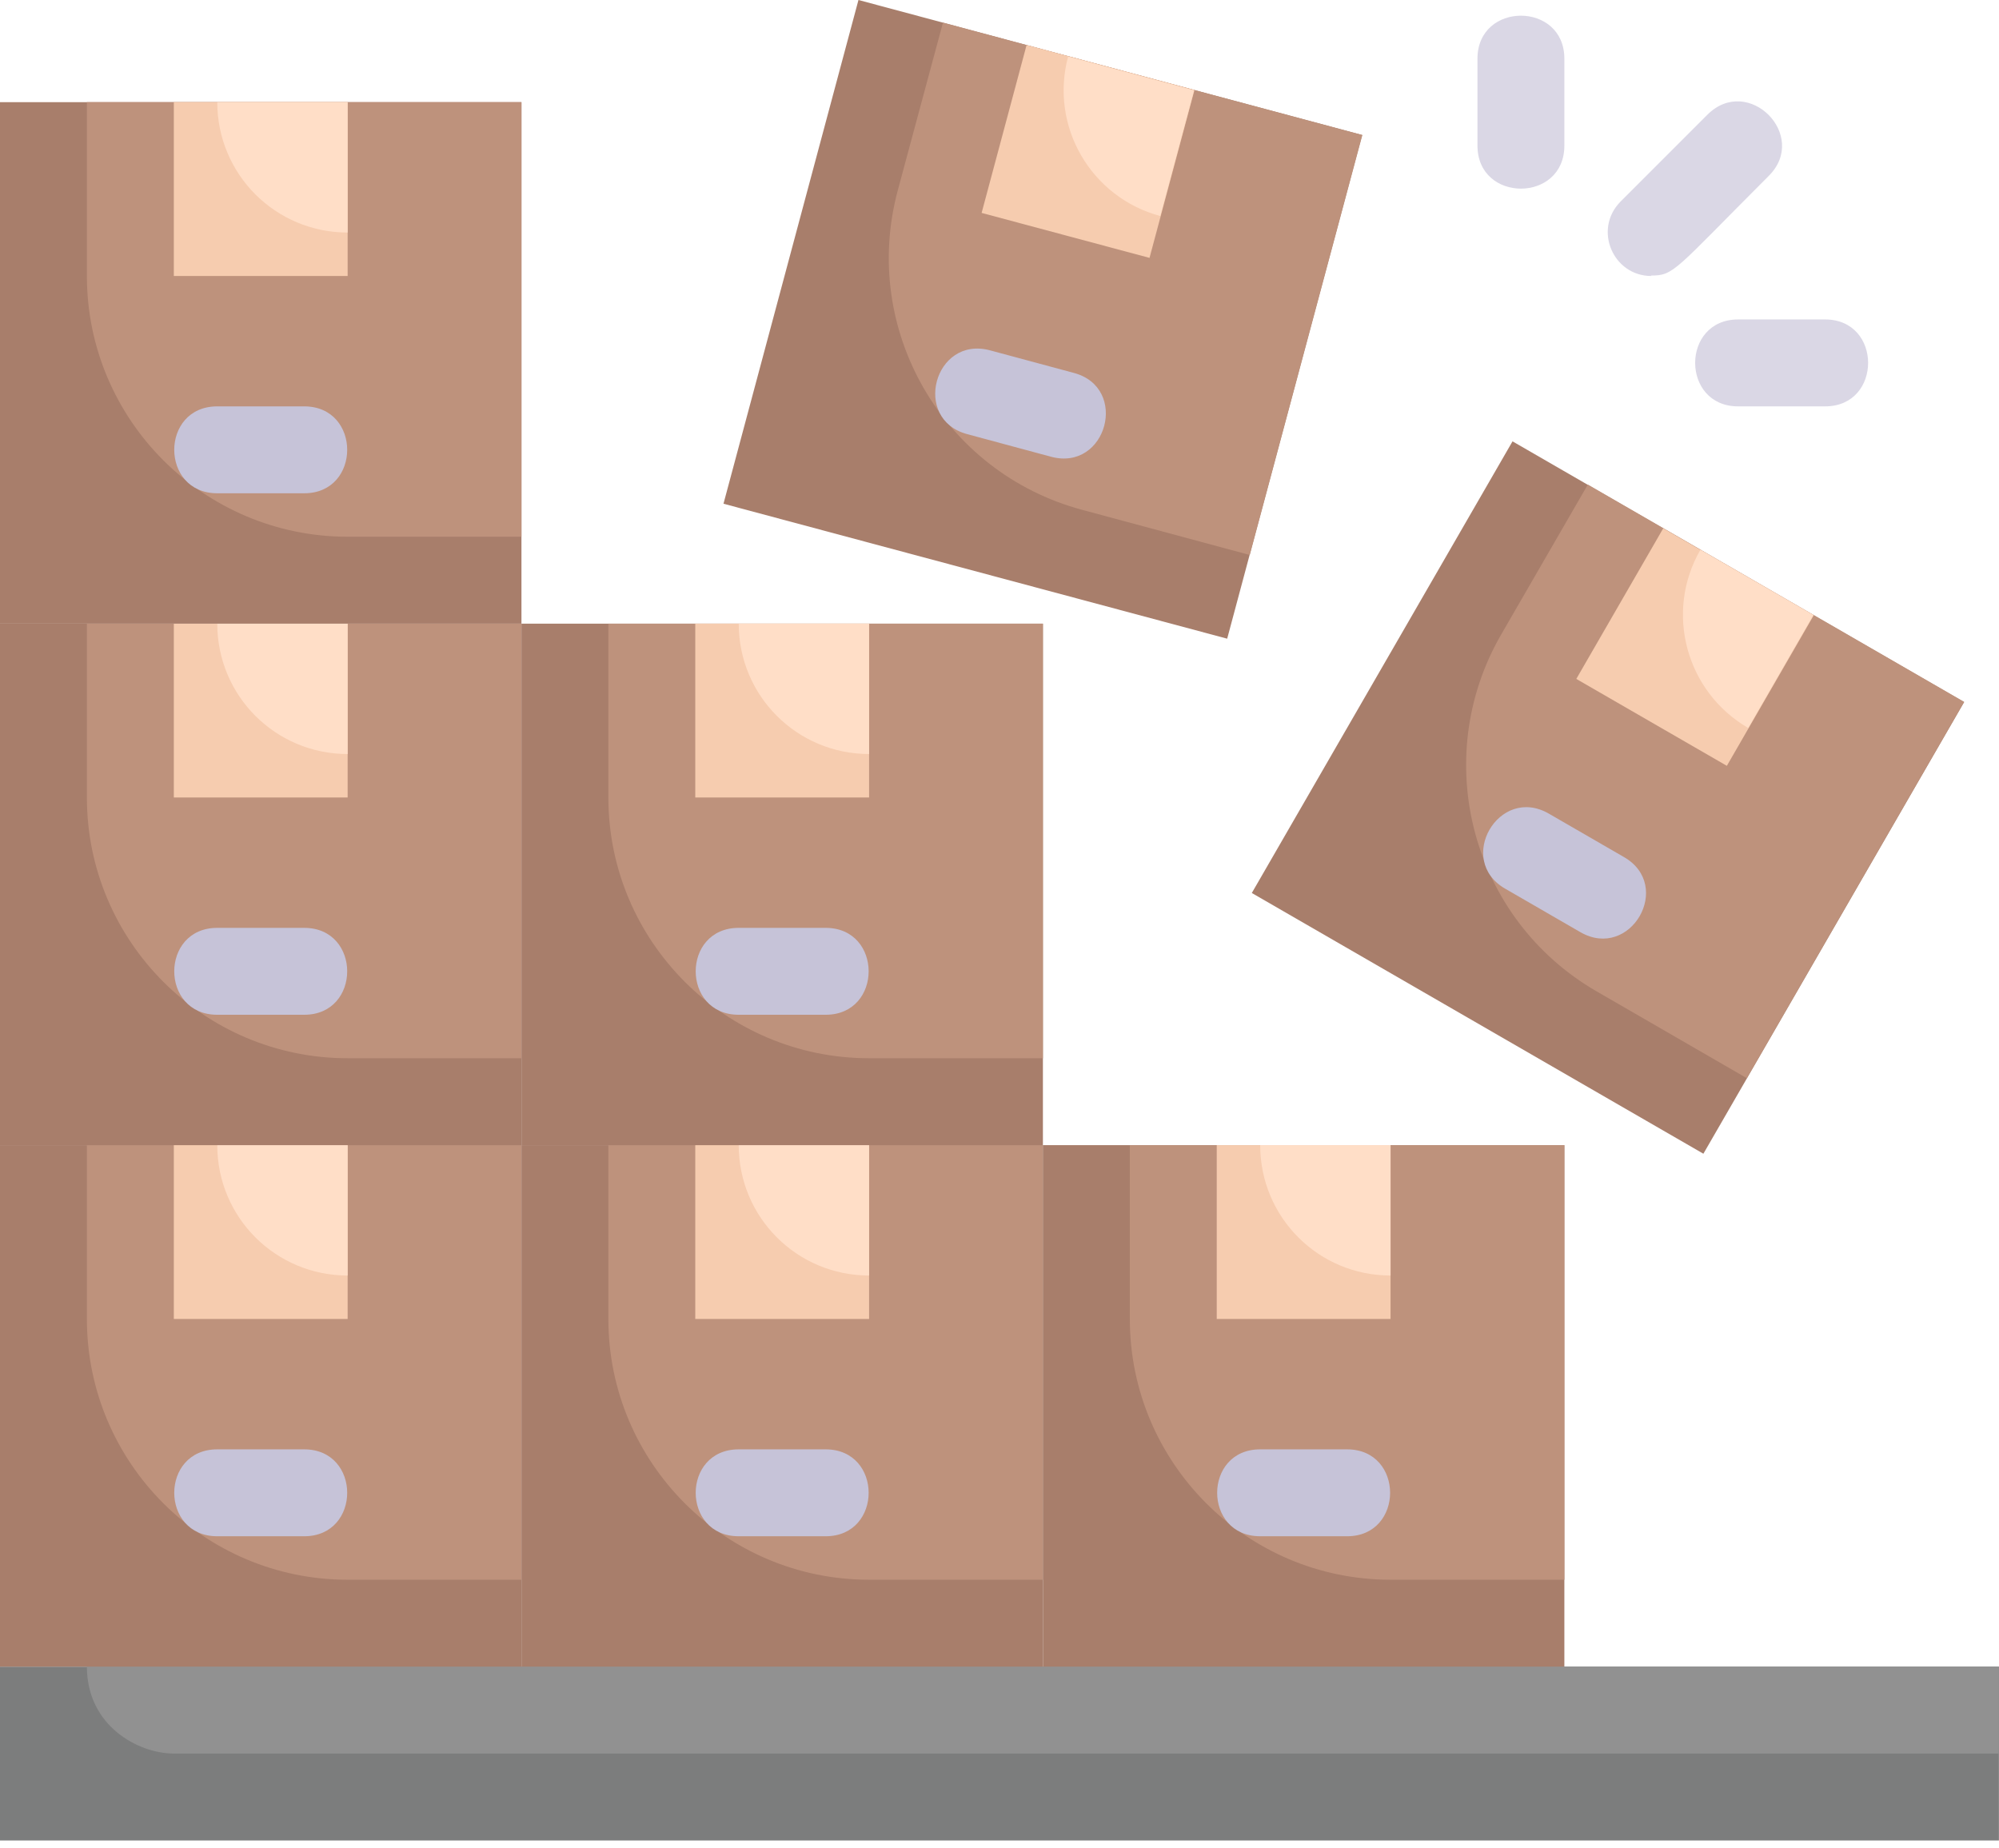 <svg width="106" height="98" viewBox="0 0 106 98" fill="none" xmlns="http://www.w3.org/2000/svg">
<path d="M105.996 88.37H0V97.587H105.996V88.37Z" fill="#7C7D7D"/>
<path d="M105.996 88.37V92.979H9.217C7.35 92.979 4.608 91.527 4.608 88.37H105.996Z" fill="#919191"/>
<path d="M27.651 60.719H0V88.37H27.651V60.719Z" fill="#A87E6B"/>
<path d="M27.651 60.719V83.762H18.434C10.807 83.762 4.608 77.563 4.608 69.936V60.719H27.651Z" fill="#BE927C"/>
<path d="M18.434 60.719H9.217V69.936H18.434V60.719Z" fill="#F6CCAF"/>
<path d="M18.434 60.719V67.632C14.609 67.632 11.521 64.544 11.521 60.719H18.434Z" fill="#FFDEC7"/>
<path d="M78.345 7.721V3.113C78.345 0.071 82.953 0.071 82.953 3.113V7.721C82.953 10.763 78.345 10.763 78.345 7.721Z" fill="#DAD7E5"/>
<path d="M96.778 21.547H92.169C89.128 21.547 89.128 16.938 92.169 16.938H96.778C99.82 16.938 99.82 21.547 96.778 21.547Z" fill="#DAD7E5"/>
<path d="M87.562 14.634C85.534 14.634 84.474 12.168 85.926 10.694L90.534 6.085C92.7 3.919 95.949 7.191 93.783 9.334C88.76 14.357 88.783 14.611 87.538 14.611L87.562 14.634Z" fill="#DAD7E5"/>
<path d="M16.13 81.457H11.521C8.479 81.457 8.479 76.849 11.521 76.849H16.13C19.171 76.849 19.171 81.457 16.13 81.457Z" fill="#C6C3D8"/>
<path d="M55.302 60.719H27.651V88.37H55.302V60.719Z" fill="#A87E6B"/>
<path d="M55.302 60.719V83.762H46.085C38.458 83.762 32.26 77.563 32.26 69.936V60.719H55.302Z" fill="#BE927C"/>
<path d="M46.085 60.719H36.868V69.936H46.085V60.719Z" fill="#F6CCAF"/>
<path d="M46.085 60.719V67.632C42.26 67.632 39.172 64.544 39.172 60.719H46.085Z" fill="#FFDEC7"/>
<path d="M43.78 81.457H39.172C36.13 81.457 36.13 76.849 39.172 76.849H43.78C46.822 76.849 46.822 81.457 43.78 81.457Z" fill="#C6C3D8"/>
<path d="M27.651 33.068H0V60.719H27.651V33.068Z" fill="#A87E6B"/>
<path d="M27.651 33.068V56.111H18.434C10.807 56.111 4.608 49.912 4.608 42.285V33.068H27.651Z" fill="#BE927C"/>
<path d="M18.434 33.068H9.217V42.285H18.434V33.068Z" fill="#F6CCAF"/>
<path d="M18.434 33.068V39.981C14.609 39.981 11.521 36.893 11.521 33.068H18.434Z" fill="#FFDEC7"/>
<path d="M16.13 53.806H11.521C8.479 53.806 8.479 49.198 11.521 49.198H16.13C19.171 49.198 19.171 53.806 16.13 53.806Z" fill="#C6C3D8"/>
<path d="M27.651 5.417H0V33.068H27.651V5.417Z" fill="#A87E6B"/>
<path d="M27.651 5.417V28.459H18.434C10.807 28.459 4.608 22.261 4.608 14.634V5.417H27.651Z" fill="#BE927C"/>
<path d="M18.434 5.417H9.217V14.634H18.434V5.417Z" fill="#F6CCAF"/>
<path d="M18.434 5.417V12.33C14.609 12.33 11.521 9.242 11.521 5.417H18.434Z" fill="#FFDEC7"/>
<path d="M16.13 26.155H11.521C8.479 26.155 8.479 21.547 11.521 21.547H16.13C19.171 21.547 19.171 26.155 16.13 26.155Z" fill="#C6C3D8"/>
<path d="M55.302 33.068H27.651V60.719H55.302V33.068Z" fill="#A87E6B"/>
<path d="M55.302 33.068V56.111H46.085C38.458 56.111 32.26 49.912 32.26 42.285V33.068H55.302Z" fill="#BE927C"/>
<path d="M46.085 33.068H36.868V42.285H46.085V33.068Z" fill="#F6CCAF"/>
<path d="M46.085 33.068V39.981C42.26 39.981 39.172 36.893 39.172 33.068H46.085Z" fill="#FFDEC7"/>
<path d="M43.78 53.806H39.172C36.13 53.806 36.13 49.198 39.172 49.198H43.78C46.822 49.198 46.822 53.806 43.78 53.806Z" fill="#C6C3D8"/>
<path d="M82.953 60.719H55.302V88.37H82.953V60.719Z" fill="#A87E6B"/>
<path d="M82.953 60.719V83.762H73.736C66.109 83.762 59.911 77.563 59.911 69.936V60.719H82.953Z" fill="#BE927C"/>
<path d="M73.736 60.719H64.519V69.936H73.736V60.719Z" fill="#F6CCAF"/>
<path d="M73.736 60.719V67.632C69.911 67.632 66.823 64.544 66.823 60.719H73.736Z" fill="#FFDEC7"/>
<path d="M71.431 81.457H66.823C63.781 81.457 63.781 76.849 66.823 76.849H71.431C74.473 76.849 74.473 81.457 71.431 81.457Z" fill="#C6C3D8"/>
<path d="M45.521 -1.18744e-06L38.364 26.709L65.073 33.865L72.23 7.157L45.521 -1.18744e-06Z" fill="#A87E6B"/>
<path d="M72.239 7.168L66.271 29.427L57.376 27.031C50.002 25.049 45.624 17.468 47.606 10.095L50.002 1.2L72.262 7.168H72.239Z" fill="#BE927C"/>
<path d="M54.437 2.386L52.052 11.289L60.955 13.674L63.34 4.771L54.437 2.386Z" fill="#F6CCAF"/>
<path d="M63.321 4.772L61.524 11.454C57.837 10.463 55.648 6.684 56.639 2.997L63.321 4.795V4.772Z" fill="#FFDEC7"/>
<path d="M55.74 24.22L51.293 23.021C48.343 22.238 49.541 17.791 52.491 18.574L56.938 19.772C59.888 20.556 58.689 25.003 55.74 24.22Z" fill="#C6C3D8"/>
<path d="M80.204 23.402L66.379 47.349L90.325 61.174L104.151 37.228L80.204 23.402Z" fill="#A87E6B"/>
<path d="M104.152 37.216L92.631 57.17L84.658 52.562C78.045 48.737 75.787 40.28 79.589 33.667L84.198 25.694L104.152 37.216Z" fill="#BE927C"/>
<path d="M88.195 28.015L83.586 35.998L91.569 40.606L96.177 32.624L88.195 28.015Z" fill="#F6CCAF"/>
<path d="M96.157 32.607L92.7 38.598C89.405 36.685 88.253 32.469 90.166 29.151L96.157 32.607Z" fill="#FFDEC7"/>
<path d="M83.806 49.428L79.82 47.124C77.17 45.603 79.474 41.617 82.124 43.138L86.11 45.442C88.76 46.963 86.456 50.949 83.806 49.428Z" fill="#C6C3D8"/>
</svg>

